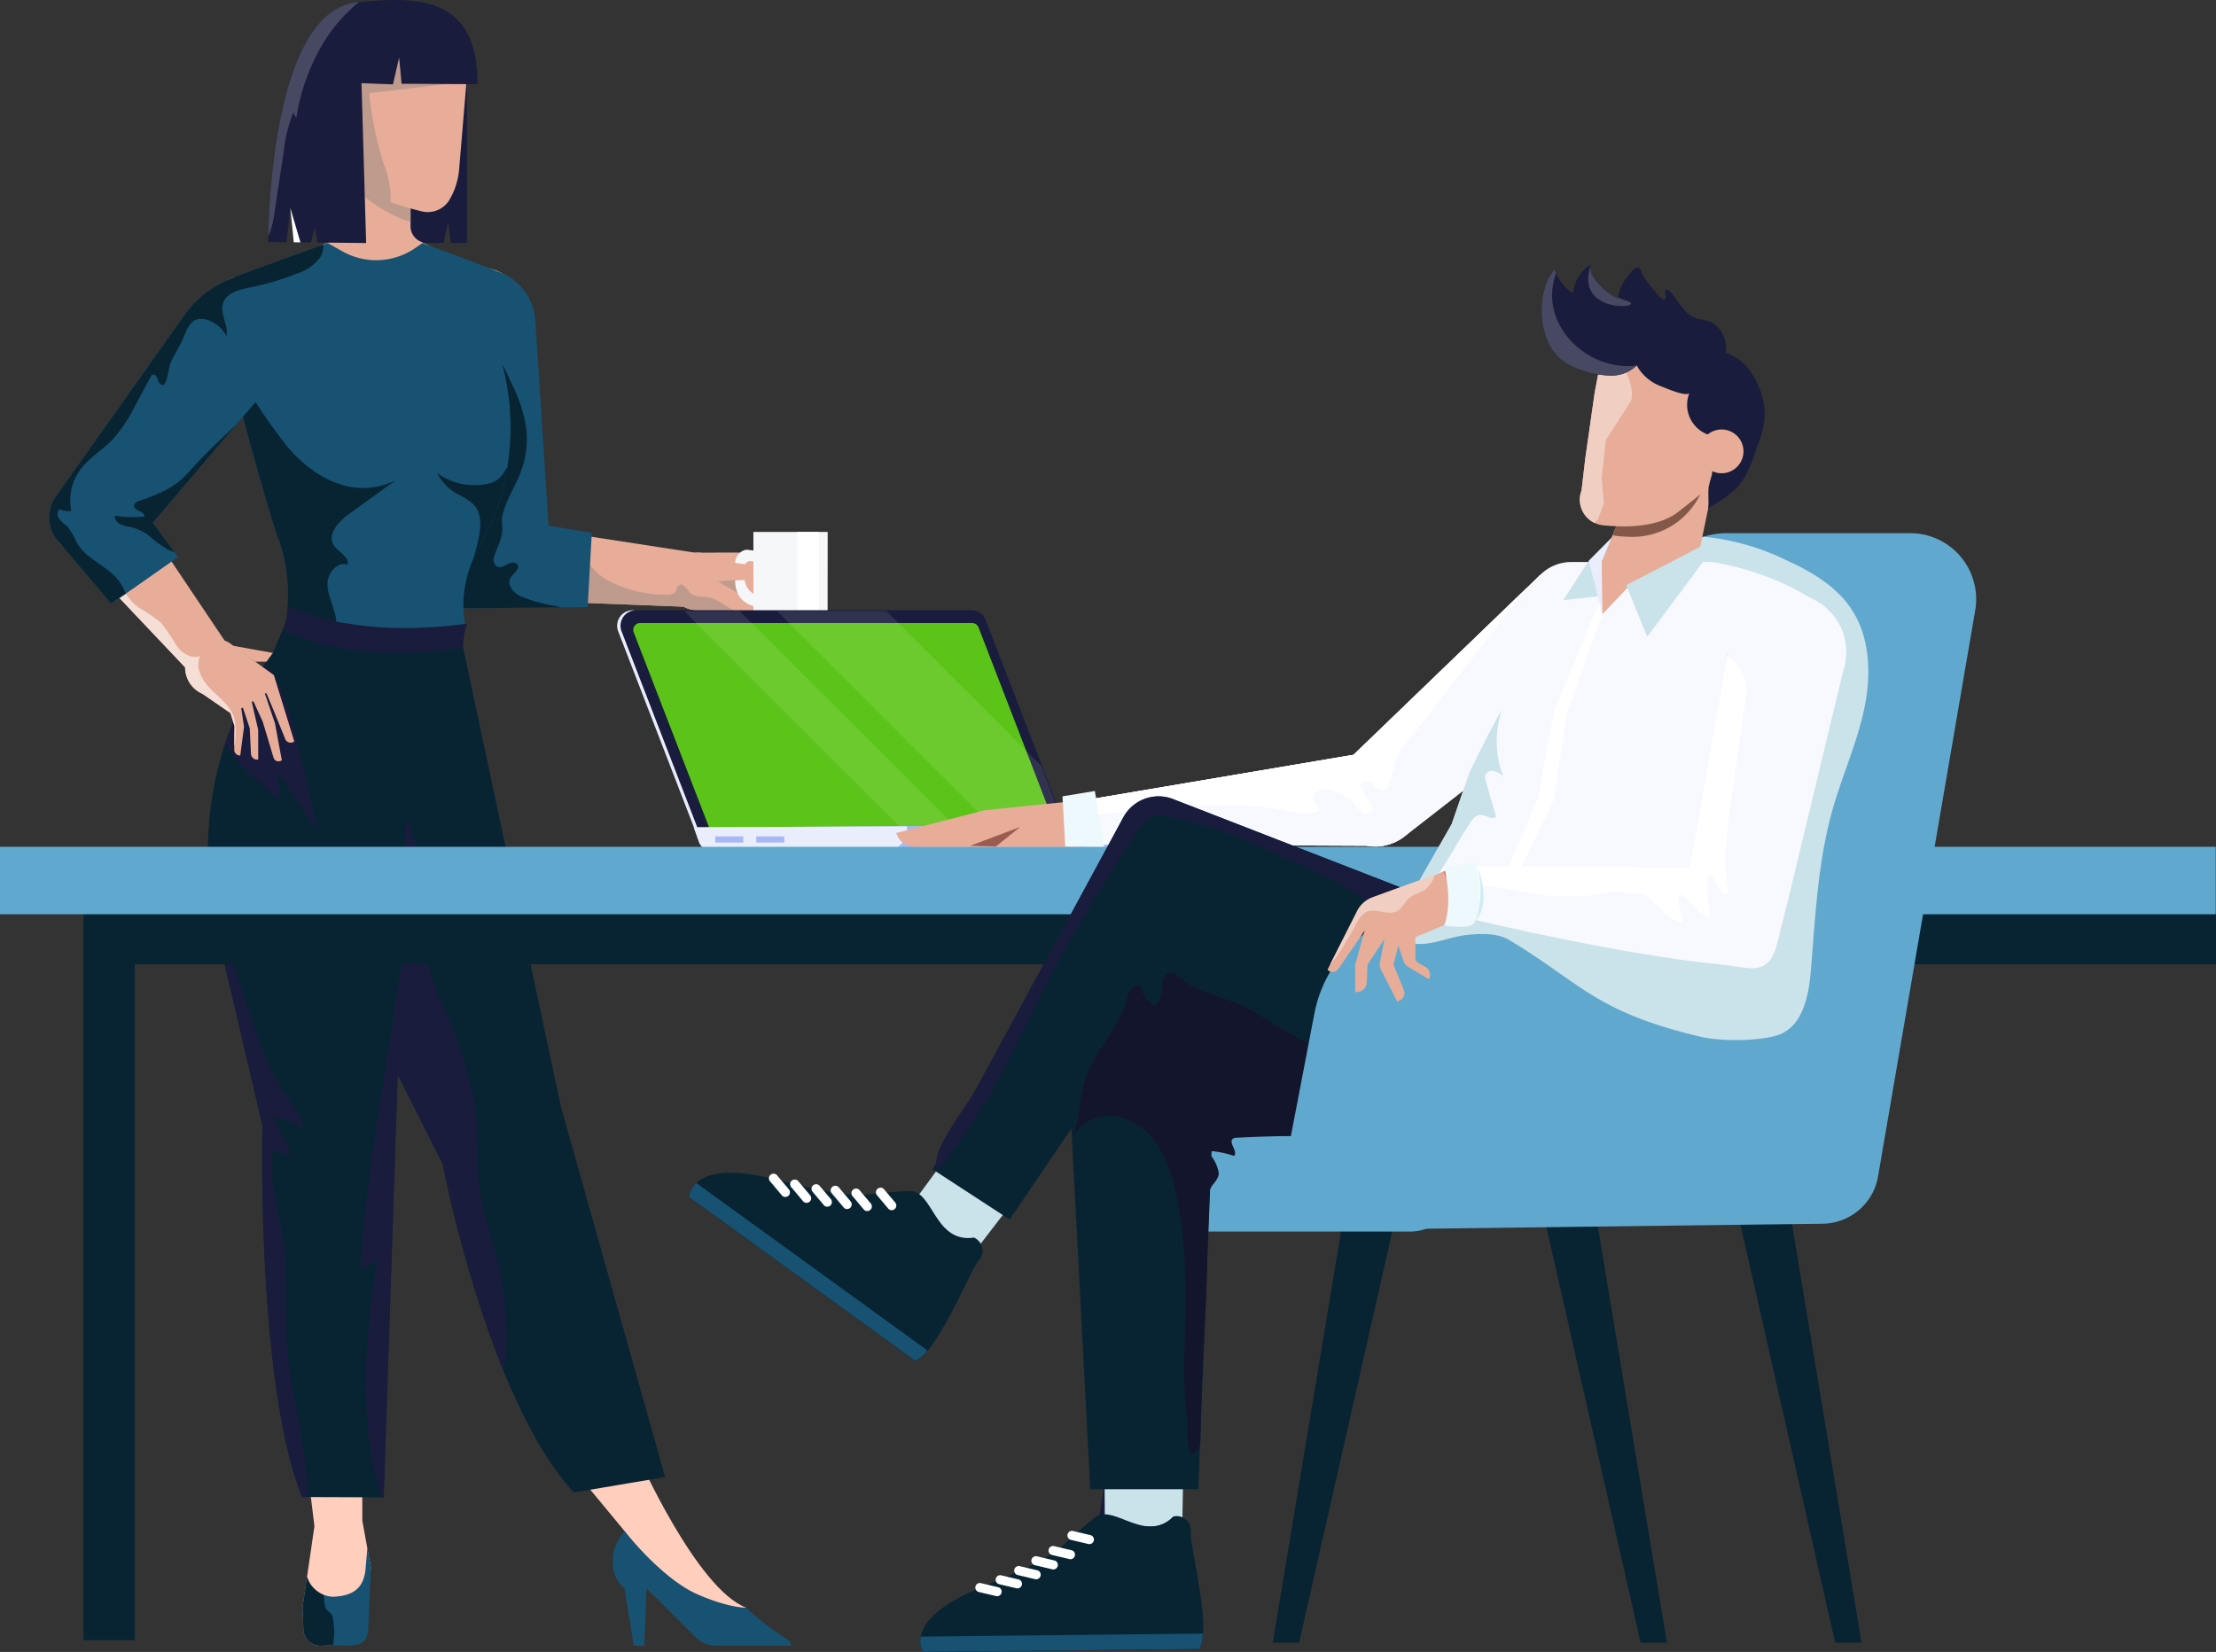 <svg xmlns="http://www.w3.org/2000/svg" xmlns:xlink="http://www.w3.org/1999/xlink" width="287.03" height="214" viewBox="0 0 287.03 214">
  <rect x="0" y="0" width="287.03" height="214" fill="#333333" stroke="none"/>
  <defs>
    <clipPath id="clipPath">
      <rect id="Rectangle_2902" data-name="Rectangle 2902" width="287.03" height="214" fill="none"/>
    </clipPath>
    <clipPath id="clipPath-3">
      <rect id="Rectangle_2894" data-name="Rectangle 2894" width="49.734" height="30.189" fill="none"/>
    </clipPath>
    <clipPath id="clipPath-4">
      <rect id="Rectangle_2900" data-name="Rectangle 2900" width="171.436" height="8.736" fill="none"/>
    </clipPath>
  </defs>
  <g id="Group_7355" data-name="Group 7355" clipPath="url(#clipPath)">
    <g id="Group_7354" data-name="Group 7354">
      <g id="Group_7353" data-name="Group 7353" clipPath="url(#clipPath)">
        <path id="Path_4908" data-name="Path 4908" d="M153.353,384.355l-7.451-9,9.136-.81s7.644,17.3,14.063,19.736l.3,2.809-7.736-1.989Z" transform="translate(-72.463 -186.021)" fill="#ffcebd"/>
        <path id="Path_4909" data-name="Path 4909" d="M96.647,165.049l12.669,59.5,13.5,47.991-11.837,2C99.7,262.2,94,231.947,94,231.947L77.284,198.832c-5.783-11.584-3.864-22.349,2.369-33.7l.909-1.654Z" transform="translate(-36.664 -81.193)" fill="#082433"/>
        <path id="Path_4910" data-name="Path 4910" d="M160.421,408.885l-1.2-7.426a4.037,4.037,0,0,1-1.486-3.03l-.012-.472a5.194,5.194,0,0,1,.906-3.06l.592-.864s4.818,6.205,9.538,8.242c4.109,1.772,6.21,1.686,6.21,1.686a35.376,35.376,0,0,0,5.3,4.1.915.915,0,0,1,.528.822v.006h-9.685a3.837,3.837,0,0,1-2.71-1.12l-6.318-6.306-.295,7.426Z" transform="translate(-78.335 -195.699)" fill="#175272"/>
        <path id="Path_4911" data-name="Path 4911" d="M103.881,255.313c-.59-4.01-.032-8.139-.784-12.122a59.832,59.832,0,0,0-4.333-12.73,32.192,32.192,0,0,1-2.705-12.357c-.124-3,.026-6.072-.851-8.946s-3.086-5.6-6.064-6a4.252,4.252,0,0,0-2.223.244c-1.753.739-2.563,2.805-2.682,4.7-.282,4.511-.093,9.148-.254,13.685l15.062,29.839a160.246,160.246,0,0,0,7.8,26.642c.009-.017.018-.033.026-.05a5.8,5.8,0,0,0,.415-2.283,43.782,43.782,0,0,0-1.315-12.34,83.377,83.377,0,0,1-2.09-8.286" transform="translate(-41.712 -100.876)" fill="#191c3c"/>
        <path id="Path_4912" data-name="Path 4912" d="M79.4,382.634l-1.53,10.517L77.98,396a2.2,2.2,0,0,0,2.288,2.117l.911-.036a5.287,5.287,0,0,0,5.075-5.01l.45-5.1-1.1-6.049v-9.573H78.145Z" transform="translate(-38.674 -184.925)" fill="#ffcebd"/>
        <path id="Path_4913" data-name="Path 4913" d="M86.05,400.761c-.141,2.731-1.509,3.829-4.242,3.936l-.14-.01a3.62,3.62,0,0,1-3.224-2.567l-.575,3.952.111,2.846a2.2,2.2,0,0,0,2.289,2.117l.911-.036c2.733-.106,5.047.625,5.188-2.106l.337-8.009-.441-2.527Z" transform="translate(-38.674 -197.846)" fill="#175272"/>
        <path id="Path_4914" data-name="Path 4914" d="M63.221,161.87,61.9,164.978c-7.283,9.563-9.72,21.84-7.791,33.7l6.448,27.529s-.79,33.311,5.133,48.122l10.568.039,3.658-110.828Z" transform="translate(-26.56 -80.394)" fill="#082433"/>
        <path id="Path_4915" data-name="Path 4915" d="M63.231,269.689c-.58-3.777-1.9-7.571-1.2-11.328a2.455,2.455,0,0,0,2.27.525l-2.264-4.545a6.77,6.77,0,0,1,3.865,1.412c-.169-1.71-1.406-3.086-2.39-4.495a35.137,35.137,0,0,1-4-8.854c-2.437-7.083-4.891-14.437-5.9-21.819a43.825,43.825,0,0,0,.564,7.259l6.448,27.529s-.79,33.31,5.133,48.122l.722,0c0-6.077-2.014-12.239-2.57-18.39-.463-5.127.1-10.329-.683-15.417" transform="translate(-26.629 -109.555)" fill="#191c3c"/>
        <path id="Path_4916" data-name="Path 4916" d="M97.994,248.556c-1.863,12.8-4.449,26.39-5.332,39.292l2.211-1.045c-1.625,10.153-2.462,20.976.588,30.62h.26Z" transform="translate(-46.021 -123.447)" fill="#191c3c"/>
        <path id="Path_4917" data-name="Path 4917" d="M81.828,411.418a1.611,1.611,0,0,0-.266-.792c-.136-.172-.335-.283-.486-.442-.486-.515-.341-1.324-.49-2.024a3.622,3.622,0,0,1-2.144-2.325l-.574,3.952.111,2.845a2.2,2.2,0,0,0,2.288,2.117l.911-.035c.208-.008.413-.011.616-.012.015-.061.031-.121.043-.182a9.233,9.233,0,0,0-.01-3.1" transform="translate(-38.674 -201.56)" fill="#082433"/>
        <path id="Path_4918" data-name="Path 4918" d="M65.663,175.487l-.163-.174a9.667,9.667,0,0,0-1.733-3.546,4,4,0,0,0-.77-.661,40.584,40.584,0,0,0-5.077,10.241,13.038,13.038,0,0,0,1.268,1.832c1.73,2.09,3.942,3.724,5.837,5.666l-.231-3.935,4.992,7.633a153.509,153.509,0,0,0-4.123-17.056" transform="translate(-28.767 -84.981)" fill="#191c3c"/>
        <path id="Path_4919" data-name="Path 4919" d="M121.013,70.567a6.544,6.544,0,1,1-9.253.132,6.544,6.544,0,0,1,9.253-.132" transform="translate(-54.587 -34.128)" fill="#ffcebd"/>
        <path id="Path_4920" data-name="Path 4920" d="M129.3,132.922a5.824,5.824,0,1,1-8.235.118,5.824,5.824,0,0,1,8.235-.118" transform="translate(-59.308 -65.198)" fill="#ffcebd"/>
        <path id="Path_4921" data-name="Path 4921" d="M178.446,143.275a3.741,3.741,0,1,1-5.291.076,3.741,3.741,0,0,1,5.291-.076" transform="translate(-85.473 -70.633)" fill="#e7ad99"/>
        <path id="Path_4922" data-name="Path 4922" d="M109.91,81.214l4.939,32.048,10.491-4.6-2.37-28.069Z" transform="translate(-54.588 -40.026)" fill="#ffcebd"/>
        <path id="Path_4923" data-name="Path 4923" d="M130.076,145.428l23.067.885,1.495-6.992-19.282-2.966Z" transform="translate(-64.603 -67.721)" fill="#e7ad99"/>
        <path id="Path_4924" data-name="Path 4924" d="M178.872,142.232l2.927-.015h3a2.455,2.455,0,0,1,2.048,1.1l.815,1.231-.07,6.4-3.534.272a4.54,4.54,0,0,1-2.14-.355L179.2,149.7Z" transform="translate(-88.838 -70.633)" fill="#e7ad99"/>
        <path id="Path_4925" data-name="Path 4925" d="M167.124,147.749a21.421,21.421,0,0,1-3.152-.11c-1.332-.344-2.332-1.536-3.676-1.827-.9-.195-1.983-.013-2.613-.684-.407-.434-.782-1.236-1.315-.97-.337.168-.34.653-.574.949a1.4,1.4,0,0,1-1.213.333,16.483,16.483,0,0,1-7.273-1.742,7.475,7.475,0,0,1-4.022-5.991l-1.595,1.871c-2.519,1.139-3.882,3.86-4.054,6.668l19.26.739v0a3.733,3.733,0,0,0,1.825.477v0l2.715,1.166a4.534,4.534,0,0,0,2.14.355l3.534-.272Z" transform="translate(-68.359 -68.392)" fill="#bf9b8e"/>
        <path id="Path_4926" data-name="Path 4926" d="M191.595,148.787a3.151,3.151,0,0,1-2.416-3.394v-2.248a1.771,1.771,0,0,1,.547-1.185,1.364,1.364,0,0,1,1.093-.476l1.41.2-.614,1.332-.4-.056a.711.711,0,0,0-.811.7v1.2a2.42,2.42,0,0,0,1.855,2.605Z" transform="translate(-93.957 -70.265)" fill="#f5f7f9"/>
        <path id="Path_4927" data-name="Path 4927" d="M193.872,136.91l.01,12.374c.155.772,2.243,1.383,4.8,1.383s4.644-.612,4.8-1.383l.011-12.374Z" transform="translate(-96.288 -67.997)" fill="#f5f7f9"/>
        <path id="Path_4928" data-name="Path 4928" d="M205.172,150.642a10.2,10.2,0,0,0,2.8-.5V136.91h-2.8Z" transform="translate(-101.9 -67.997)" fill="#fff"/>
        <path id="Path_4929" data-name="Path 4929" d="M184.866,144.216l3.716.574a.631.631,0,0,1,.53.54l.092.686a.631.631,0,0,1-.591.714l-3.89.212Z" transform="translate(-91.743 -71.626)" fill="#e7ad99"/>
        <path id="Path_4930" data-name="Path 4930" d="M120.025,67.014l1.25.47a7.176,7.176,0,0,1,4.638,6.256l1.715,26.589,5.6.93-.537,9.616-15.447.164a3.568,3.568,0,0,1-3.338-3.6l.518-42.542Z" transform="translate(-56.573 -32.23)" fill="#175272"/>
        <path id="Path_4931" data-name="Path 4931" d="M117.246,120.791l11.978-.127c-.229-.064-.459-.124-.688-.177a20.425,20.425,0,0,1-4.548-1.262c-.895-.445-1.787-1.455-1.312-2.335.336-.623,1.292-1.148.921-1.75-.244-.4-.848-.3-1.26-.084s-.868.508-1.3.347a.982.982,0,0,1-.492-1.154c.253-1.084.877-2.043,1.058-3.15.135-.827-.132-1.559.067-2.395.487-2.041,1.722-3.806,2.43-5.766a12.034,12.034,0,0,0,.608-5.658,18.322,18.322,0,0,0-1.753-5.366c-.369-.78-.72-1.616-1.127-2.369-.339-.628-.86-1.137-1.169-1.795-.493-1.051-.646-2.4-1.647-2.987a2.261,2.261,0,0,0-2.671.552,5.986,5.986,0,0,0-1.092,2.6c-.326,1.006-.714,2.008-1.019,3.033l-.319,26.242a3.567,3.567,0,0,0,3.338,3.6" transform="translate(-56.573 -41.982)" fill="#082433"/>
        <path id="Path_4932" data-name="Path 4932" d="M108.486,18.409V39.992h-2.077l-.369-2.735-.571,2.735H96.66l1.122-22.861Z" transform="translate(-48.007 -8.508)" fill="#191c3c"/>
        <path id="Path_4933" data-name="Path 4933" d="M94.137,60.419H85.1l-2.618-8.743,1.384-.6A2.051,2.051,0,0,0,85.1,49.194V39.975h9.04V49.16a2.16,2.16,0,0,0,1.252,1.96l1.2.554Z" transform="translate(-40.964 -19.854)" fill="#e7ad99"/>
        <path id="Path_4934" data-name="Path 4934" d="M89.243,112.007a14.886,14.886,0,0,1,1.94-10.232,31.683,31.683,0,0,0,2.6-24.473c-.065-.206-.822-11.259-.822-11.259L83.739,62.55l-.954.655a8.919,8.919,0,0,1-9.441.416l-1.9-1.071L60.369,66.575s-2.61,5.087-1.827,10.1,5.683,22.219,6.579,24.368a20.866,20.866,0,0,1,1.1,8.615s7.518,4.856,23.026,2.35" transform="translate(-29.003 -31.066)" fill="#175272"/>
        <path id="Path_4935" data-name="Path 4935" d="M51.878,77.389a7.583,7.583,0,1,0,7.583-7.583,7.583,7.583,0,0,0-7.583,7.583" transform="translate(-25.765 -34.67)" fill="#175272"/>
        <path id="Path_4936" data-name="Path 4936" d="M64.4,77.349a6.543,6.543,0,1,1-6.543-6.543A6.543,6.543,0,0,1,64.4,77.349" transform="translate(-25.487 -35.166)" fill="#ffcebd"/>
        <path id="Path_4937" data-name="Path 4937" d="M26.186,126.455a5.824,5.824,0,1,1-5.824-5.824,5.824,5.824,0,0,1,5.824,5.824" transform="translate(-7.22 -59.912)" fill="#ffcebd"/>
        <path id="Path_4938" data-name="Path 4938" d="M55.113,168.064a3.741,3.741,0,1,1-3.741-3.741,3.741,3.741,0,0,1,3.741,3.741" transform="translate(-23.656 -81.612)" fill="#e7ad99"/>
        <path id="Path_4939" data-name="Path 4939" d="M35.9,74.563,16.356,100.441l10.613,4.315L45.445,83.494Z" transform="translate(-8.123 -37.032)" fill="#ffcebd"/>
        <path id="Path_4940" data-name="Path 4940" d="M17.2,137.084l15.315,16.192,5.1-3.5L27.389,134.547Z" transform="translate(-8.544 -66.823)" fill="#e7ad99"/>
        <path id="Path_4941" data-name="Path 4941" d="M59.546,166.126l5.371.965-.831,1.132h-1.45Z" transform="translate(-29.574 -82.507)" fill="#e7ad99"/>
        <path id="Path_4942" data-name="Path 4942" d="M56.032,166.126l5.315,3.835,2.645,8.593a.759.759,0,0,1-1.174-.311l-1.471-3.628-.958-2.286-.212,0,1.32,3.894.885,4.794-.214.077a.664.664,0,0,1-.861-.434L59.9,175.98l-1.214-2.641-.2.1.834,3.636V180.9a.8.8,0,0,1-.939-.751l-.158-3.3-.888-2.663-.214.06.364,2.4-.49,3.729a.752.752,0,0,1-.782-.762l.041-3.034-.524-1.695-3.627-2.5Z" transform="translate(-25.875 -82.507)" fill="#e7ad99"/>
        <path id="Path_4943" data-name="Path 4943" d="M96.72,41.368H87.68v1.405c1.526,2.559,5.909,5.652,9.04,6.522Z" transform="translate(-43.547 -20.546)" fill="#bf9b8e"/>
        <path id="Path_4944" data-name="Path 4944" d="M102,12.756l-1.01,12.017a9.442,9.442,0,0,1-1.211,3.9,3.289,3.289,0,0,1-3.647,1.561c-3.812-.944-10.792-3.118-11.288-6.48-.686-4.641-2.606-12.178.371-15.618s9.838-2.619,13.049-.895A8,8,0,0,1,102,12.756" transform="translate(-41.52 -2.855)" fill="#e7ad99"/>
        <path id="Path_4945" data-name="Path 4945" d="M83.621,13.151c-.012.261-.02.524-.02.791s.006.534.016.8.022.533.04.8c.021.317.049.636.08.956,0,.045.008.09.013.135.027.264.057.528.09.792.018.146.036.292.055.438.221,1.683.526,3.337.769,4.8.031.184.06.365.089.542.033.2.064.406.093.6v0a2.574,2.574,0,0,0,.059.282c.013.051.03.1.046.151s.024.073.037.11c.028.074.058.148.092.22l0,.005a4.869,4.869,0,0,0,.95,1.294,17.257,17.257,0,0,0,6.093,3.241,12.319,12.319,0,0,0-.915-5.011,43.774,43.774,0,0,1-1.859-9.117l11.039-1.293a2.206,2.206,0,0,0,1.145-.356c.968-.77-.424-1.634-1.059-1.933a25.233,25.233,0,0,0-3.936-1.188,6.747,6.747,0,0,1-3.518-2.008c-.575-.713-.943-1.646-1.746-2.087a2.315,2.315,0,0,0-.805-.255,9.079,9.079,0,0,0-3.826,1.145,7.293,7.293,0,0,0-1.224.963c-.069.071-.139.143-.2.219a6.477,6.477,0,0,0-1.356,2.974,12.644,12.644,0,0,0-.238,1.987" transform="translate(-41.521 -2.912)" fill="#bf9b8e"/>
        <path id="Path_4946" data-name="Path 4946" d="M69.013,31.36S68.951,1.486,80.488.306c7.949-.812,15.653-.812,15.653,10.6l-9.849-.053-.316-3.393-.8,3.473L81.1,10.771l.6,20.713-6.332-.067-.314-1.984-.492,1.977-2.238-.02-.446-4.445-.493,4.436Z" transform="translate(-34.276 0)" fill="#191c3c"/>
        <path id="Path_4947" data-name="Path 4947" d="M69.03,30.858c.035-.07.072-.139.1-.211a11.076,11.076,0,0,0,.716-2.91q.6-3.931,1.194-7.864a19.294,19.294,0,0,1,1.246-5.063,1.481,1.481,0,0,0,.386.713A27.053,27.053,0,0,1,76.1,5.939,20.491,20.491,0,0,1,80.777.552L80.5.58C70.067,1.647,69.117,26.158,69.03,30.858" transform="translate(-34.284 -0.274)" fill="#474963"/>
        <path id="Path_4948" data-name="Path 4948" d="M74.71,53.53l1.312,4.453-.866-.008Z" transform="translate(-37.105 -26.586)" fill="#fff"/>
        <path id="Path_4949" data-name="Path 4949" d="M121.3,120.549a3.922,3.922,0,0,1-1.037,1.234,3.572,3.572,0,0,1-1.317.53,8.336,8.336,0,0,1-6.49-1.4,6.9,6.9,0,0,0,2.551,2.67,9.343,9.343,0,0,1,2.193,1.391c1.272,1.353.893,3.508.431,5.307l-.453,1.764a17.083,17.083,0,0,1,.855-1.714,31.272,31.272,0,0,0,3.545-10.28c-.089.167-.181.332-.278.495" transform="translate(-55.851 -59.625)" fill="#082433"/>
        <path id="Path_4950" data-name="Path 4950" d="M67.684,107.221q-2.338-3.067-4.375-6.35a4.153,4.153,0,0,0-.777,2.608c-.009.187-.016.375-.022.563,1.743,6.688,4.066,14.619,4.654,16.033a20.867,20.867,0,0,1,1.1,8.615,20.58,20.58,0,0,0,6.348,2.261,5.831,5.831,0,0,0-.126-1.133c-.295-1.375-1.027-2.67-1.023-4.076s1.282-2.96,2.6-2.481c.289-1.057-1.23-1.623-1.8-2.557-.86-1.407.641-3.048,1.979-4.013l6.1-4.4c-5.68,2.813-11.247-.595-14.66-5.072" transform="translate(-31.046 -50.098)" fill="#082433"/>
        <path id="Path_4951" data-name="Path 4951" d="M39.5,162.468c-1.122-1.136-2.059-2.839-1.359-4.274-1.116.422-2.346-.362-3.058-1.32a25.807,25.807,0,0,0-1.987-2.967,22.3,22.3,0,0,0-2.886-1.974,6.778,6.778,0,0,1-2.4-3.313l-1.6-.692a3.49,3.49,0,0,0-1.62-.524L36.19,159.661a3.742,3.742,0,0,0,2.251,3.431h0l3.627,2.5.524,1.695-.036,2.7a9.112,9.112,0,0,0,.12-1,7.338,7.338,0,0,0-.154-2.861c-.5-1.518-1.894-2.52-3.017-3.656" transform="translate(-12.215 -73.208)" fill="#f5ded6"/>
        <path id="Path_4952" data-name="Path 4952" d="M30.219,75.186l-16.7,23.56a4.648,4.648,0,0,0,.047,5.441l7.142,8.453,8.633-6.053-3.263-4.449L47.807,76.6l-4.358-7.046-4.051-.26-3.176,1.225a13.157,13.157,0,0,0-6,4.67" transform="translate(-6.292 -34.414)" fill="#175272"/>
        <path id="Path_4953" data-name="Path 4953" d="M38.728,68.5a34.907,34.907,0,0,0,6.005-1.779,6.04,6.04,0,0,0,3.033-2.1,2.726,2.726,0,0,0,.392-1.657L37.791,66.735a7.539,7.539,0,0,0-1.354.558l-.215.083a13.157,13.157,0,0,0-6,4.67l-16.7,23.56a4.648,4.648,0,0,0,.047,5.441l7.12,8.426a18.872,18.872,0,0,1,1.887-1.281,6.374,6.374,0,0,0-1.011-1.821c-1.5-1.855-4.092-2.683-5.291-4.744a10.851,10.851,0,0,0-1.148-2.036c-.335-.364-.776-.624-1.081-1.014a1.065,1.065,0,0,1-.079-1.355,2.454,2.454,0,0,0,1.564.224,6.694,6.694,0,0,1,1.057-5.188c1.145-1.627,2.953-2.651,4.329-4.088a19.879,19.879,0,0,0,2.949-4.466l1.927-3.582a.636.636,0,0,1,.242-.29c.35-.178.633.326.734.7s.524.827.792.54c.424-.455.585-2.2.86-2.85.432-1.025,1.071-1.942,1.523-2.95.664-1.479,1.031-3.152,3.2-2.568A4.432,4.432,0,0,1,35.632,74.8c.262-1.416-.891-2.871-.448-4.241s2.134-1.778,3.544-2.061" transform="translate(-6.292 -31.273)" fill="#082433"/>
        <path id="Path_4954" data-name="Path 4954" d="M34.436,122.022l10.8-12.693c-2,1.853-3.989,3.724-5.814,5.749A17.612,17.612,0,0,1,38.2,116.36a11.157,11.157,0,0,1-2.819,1.773,21.676,21.676,0,0,1-2.574,1c-.362.116-.8.324-.788.7.03.683,1.462.71,1.313,1.378a14.772,14.772,0,0,1-3.843-.109,1.241,1.241,0,0,0,.743,1.1,5.854,5.854,0,0,0,1.348.383,6.459,6.459,0,0,1,2.193.98,18.178,18.178,0,0,0,2.671,1.96c.249.113.519.205.788.3Z" transform="translate(-14.644 -54.299)" fill="#082433"/>
        <path id="Path_4955" data-name="Path 4955" d="M96.652,158.347a10.854,10.854,0,0,0-.5,3.056c-15.706,2.538-23.322-2.38-23.322-2.38a6.752,6.752,0,0,0,.554-2.885c3.559,1.465,10.916,3.855,23.264,2.209" transform="translate(-36.173 -77.547)" fill="#191c3c"/>
        <path id="Path_4956" data-name="Path 4956" d="M184.721,149.447l2.573,1.512a3.336,3.336,0,0,1-.329-1.7Z" transform="translate(-91.743 -74.13)" fill="#bf9b8e"/>
        <path id="Path_4957" data-name="Path 4957" d="M171.067,187.621h43.863a2.007,2.007,0,0,0,1.872-2.73l-10.255-26.547a2.007,2.007,0,0,0-1.872-1.284H160.812a2.007,2.007,0,0,0-1.872,2.73l10.255,26.546a2.007,2.007,0,0,0,1.872,1.284" transform="translate(-78.871 -78.005)" fill="#191c3c"/>
        <path id="Path_4958" data-name="Path 4958" d="M169.636,186.336,159.381,159.79a2.007,2.007,0,0,1,1.872-2.731h-.441a2.007,2.007,0,0,0-1.872,2.731l10.255,26.546a2.008,2.008,0,0,0,1.872,1.284h.441a2.008,2.008,0,0,1-1.872-1.284" transform="translate(-78.871 -78.004)" fill="#e9edfc"/>
        <path id="Path_4959" data-name="Path 4959" d="M216.906,188.152a.886.886,0,0,0,.827-1.206l-10.054-26.028a.892.892,0,0,0-.827-.567H163.844a.887.887,0,0,0-.827,1.206l10.055,26.028a.892.892,0,0,0,.827.567Z" transform="translate(-80.933 -79.639)" fill="#5cc418"/>
        <g id="Group_7349" data-name="Group 7349" transform="translate(88.606 79.158)" opacity="0.1">
          <g id="Group_7348" data-name="Group 7348">
            <g id="Group_7347" data-name="Group 7347" clipPath="url(#clipPath-3)">
              <path id="Path_4960" data-name="Path 4960" d="M206.224,187.453l-30.19-30.19h7.184l30.19,30.19Z" transform="translate(-176.035 -157.264)" fill="#fff"/>
              <path id="Path_4961" data-name="Path 4961" d="M214.13,157.264l20.041,20.041,3.415,8.839a.963.963,0,0,1-.9,1.309H230.15l-30.19-30.19Z" transform="translate(-187.917 -157.264)" fill="#fff"/>
            </g>
          </g>
        </g>
        <path id="Path_4962" data-name="Path 4962" d="M180.91,215.671h53.345a3.394,3.394,0,0,0,3.394-3.394v0l-59.112.331.658,1.856a1.819,1.819,0,0,0,1.714,1.211" transform="translate(-88.671 -105.427)" fill="#a8b8f4"/>
        <path id="Path_4963" data-name="Path 4963" d="M206.146,212.667l-27.609.132.658,1.856a1.82,1.82,0,0,0,1.714,1.211h22.43a2.808,2.808,0,0,0,2.808-2.808Z" transform="translate(-88.671 -105.622)" fill="#e9edfc"/>
        <path id="Path_4964" data-name="Path 4964" d="M253.757,212.451a1.483,1.483,0,0,0,1.439,1.13h7.692a1.483,1.483,0,0,0,1.453-1.189Z" transform="translate(-126.03 -105.486)" fill="#e9edfc"/>
        <rect id="Rectangle_2895" data-name="Rectangle 2895" width="3.632" height="0.788" transform="translate(92.638 108.357)" fill="#a8b8f4"/>
        <rect id="Rectangle_2896" data-name="Rectangle 2896" width="3.632" height="0.788" transform="translate(97.951 108.357)" fill="#a8b8f4"/>
        <rect id="Rectangle_2897" data-name="Rectangle 2897" width="6.665" height="94.541" transform="translate(10.802 117.945)" fill="#082433"/>
        <rect id="Rectangle_2898" data-name="Rectangle 2898" width="272.895" height="6.665" transform="translate(14.134 118.257)" fill="#082433"/>
        <rect id="Rectangle_2899" data-name="Rectangle 2899" width="286.991" height="8.736" transform="translate(0 109.701)" fill="#61a8ce"/>
        <g id="Group_7352" data-name="Group 7352" transform="translate(115.554 109.701)" opacity="0.05">
          <g id="Group_7351" data-name="Group 7351">
            <g id="Group_7350" data-name="Group 7350" clipPath="url(#clipPath-4)">
              <path id="Path_4965" data-name="Path 4965" d="M401.009,226.68H237.494l-7.922-8.736H401.009Z" transform="translate(-229.573 -217.944)" fill="#61a8ce"/>
            </g>
          </g>
        </g>
        <path id="Path_4966" data-name="Path 4966" d="M399.341,288.624l11.21,67.522h-3.415L391.9,288.9Z" transform="translate(-194.637 -143.346)" fill="#082433"/>
        <path id="Path_4967" data-name="Path 4967" d="M288.653,288.624l-11.211,67.522h3.415L296.1,288.9Z" transform="translate(-137.793 -143.346)" fill="#191c3c"/>
        <path id="Path_4968" data-name="Path 4968" d="M338.726,288.624l-11.21,67.522h3.415L346.172,288.9Z" transform="translate(-162.662 -143.346)" fill="#082433"/>
        <path id="Path_4969" data-name="Path 4969" d="M449.413,288.624l11.211,67.522h-3.415L441.967,288.9Z" transform="translate(-219.505 -143.346)" fill="#082433"/>
        <path id="Path_4970" data-name="Path 4970" d="M353.905,198.6a6.134,6.134,0,1,1-7.07-5.026,6.134,6.134,0,0,1,7.07,5.026" transform="translate(-169.718 -96.096)" fill="#ce796b"/>
        <path id="Path_4971" data-name="Path 4971" d="M370.935,151.139l-24.3,22.516,7.212,9.924,28.537-22.208Z" transform="translate(-172.16 -75.064)" fill="#ce796b"/>
        <path id="Path_4972" data-name="Path 4972" d="M316.149,193.658l-36.213,6.119.98,5.805,37.276.173Z" transform="translate(-139.032 -96.181)" fill="#ce796b"/>
        <path id="Path_4973" data-name="Path 4973" d="M353.905,198.6a6.134,6.134,0,1,1-7.07-5.026,6.134,6.134,0,0,1,7.07,5.026" transform="translate(-169.718 -96.096)" fill="#edf9fc"/>
        <path id="Path_4974" data-name="Path 4974" d="M371.674,147.938l-25.035,24.127,7.212,9.924,28.537-22.208Z" transform="translate(-172.16 -73.474)" fill="#edf9fc"/>
        <path id="Path_4975" data-name="Path 4975" d="M316.149,193.658l-36.213,6.119.98,5.805,37.276.173Z" transform="translate(-139.032 -96.181)" fill="#edf9fc"/>
        <path id="Path_4976" data-name="Path 4976" d="M349.26,159.782l-10.714-11.844-24.195,23.317-34.415,5.816.981,5.805,35.171.163a6.136,6.136,0,0,0,5.167-1.463Z" transform="translate(-139.032 -73.474)" fill="#f7f9fe"/>
        <path id="Path_4977" data-name="Path 4977" d="M255.45,205.816l-13.361,1.365-11.455,2.95a2.542,2.542,0,0,0,2.429,1.791h20.816l2.552-.3Z" transform="translate(-114.546 -102.22)" fill="#e7ad99"/>
        <path id="Path_4978" data-name="Path 4978" d="M280.414,180.818c0-.014,9.062-1,9.6-1.055,2.386-.262,4.93-.254,7.35-.285a43.3,43.3,0,0,1,8.437.717,9.54,9.54,0,0,0,3.735.244.627.627,0,0,0,.379-.188c.279-.358-.288-.749-.529-1.135a1.112,1.112,0,0,1,.495-1.462,2.359,2.359,0,0,1,1.682-.115,5.765,5.765,0,0,1,3.123,1.939,3.721,3.721,0,0,0,.959.985.9.9,0,0,0,1.217-.23c.23-.448-.129-.956-.433-1.358a8.489,8.489,0,0,1-.905-1.489.943.943,0,0,1-.125-.479c.04-.438.636-.612,1.042-.444a4.6,4.6,0,0,1,1.03.814,1.052,1.052,0,0,0,1.209.207,1.281,1.281,0,0,0,.4-.7c.475-1.515.782-3.348,1.687-4.628.664-.939,1.445-1.826,2.151-2.738l4.75-6.134L335.7,152.91l1.173-1.515-22.39,21.577-34.278,5.792s.206,2.051.206,2.054" transform="translate(-139.167 -75.191)" fill="#fff"/>
        <path id="Path_4979" data-name="Path 4979" d="M322.116,304.609h-35a6.26,6.26,0,1,1,0-12.521h35a6.26,6.26,0,1,1,0,12.521" transform="translate(-139.488 -145.067)" fill="#61a8ce"/>
        <path id="Path_4980" data-name="Path 4980" d="M294.463,374.095l-.192,10.682-10,.189-.056-10.049Z" transform="translate(-141.158 -185.796)" fill="#cae2ea"/>
        <path id="Path_4981" data-name="Path 4981" d="M237.2,407.566l35.784-.383a4.988,4.988,0,0,0,.449-1.992c.191-3.03-.825-7.85-1.33-10.891-.062-.355-.114-.687-.156-.987a10.525,10.525,0,0,1-.12-1.243,1.825,1.825,0,0,0-2.222-2.036c-3.583,3.589-7.741-1.692-10.116.081,0,0-1.023.75-3.837,3.337s-7.627,4.325-11.721,6.09c-5.286,2.276-6.769,4.51-7.046,6.04a2.793,2.793,0,0,0,.316,1.984" transform="translate(-117.625 -193.566)" fill="#082433"/>
        <path id="Path_4982" data-name="Path 4982" d="M272.675,399.608a.59.59,0,0,0,.129-1.164l-2.241-.531a.59.59,0,1,0-.272,1.148l2.241.531a.6.6,0,0,0,.142.016" transform="translate(-134.016 -197.618)" fill="#fff"/>
        <path id="Path_4983" data-name="Path 4983" d="M277.544,395.722a.59.59,0,0,0,.129-1.164l-2.241-.531a.59.59,0,1,0-.272,1.148l2.241.531a.575.575,0,0,0,.142.016" transform="translate(-136.434 -195.688)" fill="#fff"/>
        <path id="Path_4984" data-name="Path 4984" d="M268.263,402.236a.59.59,0,0,0,.129-1.164l-2.241-.531a.59.59,0,1,0-.272,1.148l2.241.531a.577.577,0,0,0,.142.016" transform="translate(-131.825 -198.923)" fill="#fff"/>
        <path id="Path_4985" data-name="Path 4985" d="M263.847,404.766a.59.59,0,0,0,.129-1.164l-2.241-.531a.59.59,0,1,0-.272,1.148l2.241.531a.61.61,0,0,0,.143.016" transform="translate(-129.632 -200.179)" fill="#fff"/>
        <path id="Path_4986" data-name="Path 4986" d="M259.031,407.113a.59.59,0,0,0,.129-1.164l-2.241-.531a.59.59,0,0,0-.272,1.148l2.241.531a.582.582,0,0,0,.143.016" transform="translate(-127.24 -201.345)" fill="#fff"/>
        <path id="Path_4987" data-name="Path 4987" d="M253.8,409.126a.59.59,0,0,0,.129-1.164l-2.241-.531a.59.59,0,0,0-.272,1.148l2.241.531a.579.579,0,0,0,.143.016" transform="translate(-124.642 -202.345)" fill="#fff"/>
        <path id="Path_4988" data-name="Path 4988" d="M275.193,407.443a5,5,0,0,0,.449-1.992c.191-3.03-.826-7.85-1.331-10.891-.061-.355-.114-.687-.156-.987a10.524,10.524,0,0,1-.12-1.243,1.825,1.825,0,0,0-2.222-2.036,4.014,4.014,0,0,1-3.592,1.235,14.4,14.4,0,0,1-3.31,5.1,19.4,19.4,0,0,1-4.35,3.01,46.768,46.768,0,0,1-14.169,4.911c-1.631.284-3.442.571-4.479,1.862a3.168,3.168,0,0,0-.638,1.4Z" transform="translate(-119.831 -193.826)" fill="#082433"/>
        <path id="Path_4989" data-name="Path 4989" d="M237.2,422.812l35.784-.383a4.988,4.988,0,0,0,.449-1.992l-36.549.391a2.793,2.793,0,0,0,.316,1.984" transform="translate(-117.625 -208.812)" fill="#175272"/>
        <path id="Path_4990" data-name="Path 4990" d="M247.868,301.416l-6.609,8.592-8.265-5.885,6.024-8.225Z" transform="translate(-115.718 -146.959)" fill="#cae2ea"/>
        <path id="Path_4991" data-name="Path 4991" d="M177.316,304.966l29.315,21.24a5.065,5.065,0,0,0,1.565-1.349c1.98-2.347,4.056-6.877,5.477-9.653.164-.326.321-.627.468-.9a10.662,10.662,0,0,1,.651-1.082,1.846,1.846,0,0,0-.58-2.993c-5.074.76-5.272-6.037-8.27-6.027,0,0-1.283-.007-5.128.4s-8.8-1.078-13.194-2.11c-5.668-1.333-8.218-.411-9.365.666a2.826,2.826,0,0,0-.939,1.8" transform="translate(-88.065 -149.909)" fill="#082433"/>
        <path id="Path_4992" data-name="Path 4992" d="M220.773,308.669a.6.6,0,0,0,.806-.868l-1.5-1.782a.6.6,0,0,0-.912.769l1.5,1.781a.58.58,0,0,0,.106.1" transform="translate(-108.779 -151.881)" fill="#fff"/>
        <path id="Path_4993" data-name="Path 4993" d="M227.07,308.443a.6.6,0,0,0,.806-.868l-1.5-1.782a.6.6,0,0,0-.912.769l1.5,1.781a.579.579,0,0,0,.106.1" transform="translate(-111.907 -151.769)" fill="#fff"/>
        <path id="Path_4994" data-name="Path 4994" d="M215.6,308.147a.6.6,0,0,0,.806-.868l-1.5-1.782a.6.6,0,1,0-.912.769l1.5,1.781a.564.564,0,0,0,.106.1" transform="translate(-106.212 -151.622)" fill="#fff"/>
        <path id="Path_4995" data-name="Path 4995" d="M210.492,307.544a.6.6,0,0,0,.806-.868l-1.5-1.781a.6.6,0,0,0-.912.769l1.5,1.781a.6.6,0,0,0,.106.1" transform="translate(-103.673 -151.322)" fill="#fff"/>
        <path id="Path_4996" data-name="Path 4996" d="M205.163,306.551a.6.6,0,0,0,.806-.868l-1.5-1.781a.6.6,0,1,0-.912.769l1.5,1.781a.6.6,0,0,0,.106.1" transform="translate(-101.027 -150.829)" fill="#fff"/>
        <path id="Path_4997" data-name="Path 4997" d="M199.7,305.037a.6.6,0,0,0,.806-.868l-1.5-1.781a.6.6,0,1,0-.912.769l1.5,1.781a.582.582,0,0,0,.106.1" transform="translate(-98.313 -150.077)" fill="#fff"/>
        <path id="Path_4998" data-name="Path 4998" d="M215.506,315.3A28.229,28.229,0,0,1,198.7,317.24c-7.459-1.3-14.307-4.9-20.8-8.79l-.179-.107,29.115,21.095a5.062,5.062,0,0,0,1.565-1.348c1.98-2.347,4.056-6.877,5.477-9.653.164-.326.321-.627.468-.9a10.62,10.62,0,0,1,.651-1.083,2.614,2.614,0,0,0,.516-1.16" transform="translate(-88.263 -153.14)" fill="#082433"/>
        <path id="Path_4999" data-name="Path 4999" d="M177.316,306.275l29.315,21.24a5.065,5.065,0,0,0,1.565-1.349l-29.941-21.693a2.826,2.826,0,0,0-.939,1.8" transform="translate(-88.065 -151.218)" fill="#175272"/>
        <path id="Path_5000" data-name="Path 5000" d="M239.991,253.272l24.712-45.6a5.176,5.176,0,0,1,6.425-2.359L317,223.129l-15.759,16.737-29.036-12.9-22.231,32.814Z" transform="translate(-119.193 -101.793)" fill="#082433"/>
        <path id="Path_5001" data-name="Path 5001" d="M271.332,205.311a5.176,5.176,0,0,0-6.425,2.359L254.052,227.7l-8.176,15.089c-1.221,2.252-5.153,7.03-5.218,9.63-.007.269-.219.546-.256.8,1.282-.164,1.953-1.728,2.7-2.717,4.646-6.189,7.855-13.258,11.268-20.16a218.662,218.662,0,0,1,12.388-20.9,4.152,4.152,0,0,1,1.995-1.937,3.92,3.92,0,0,1,1.918.032c5.5,1.059,10.925,3.407,15.989,5.731,5.5,2.525,11.2,5.2,15.051,9.874,1.343,1.632,2.445,3.494,4.075,4.839,2.764,2.281,5,1.706,7.266-.435.444-.42,3.771-4.567,4.158-4.417l-45.874-17.819" transform="translate(-119.397 -101.794)" fill="#191c3c"/>
        <path id="Path_5002" data-name="Path 5002" d="M277.342,308.405l-3.24-62.111a10.642,10.642,0,0,1,14.251-10.561l32.862,11.9.344-15.115h39.325l-2.9,15.947a16.862,16.862,0,0,1-16.335,13.84l-21.46.325H293.14l-1.8,45.776Z" transform="translate(-136.127 -115.481)" fill="#082433"/>
        <path id="Path_5003" data-name="Path 5003" d="M322.4,234.187l-.028,1.232-.3,13.043-2.866-1.038c-1.707,6.022-5.792,6.825-11.35,4.628-3.326-1.315-6.249-3.493-9.38-5.186-2.7-1.46-6.015-1.755-8.382-3.739-.539-.452-1.227-1-1.86-.695-.656.318-.62,1.235-.686,1.962a3.964,3.964,0,0,1-.649,1.835.419.419,0,0,1-.729.109,4.241,4.241,0,0,1-1.454-2.3c-.8-.288-1.557.6-1.731,1.435-.8,3.844-3.839,6.442-5.27,10.2-.946,2.483-.86,5.949-1.9,8.22a5.365,5.365,0,0,1,5.435-3,7.972,7.972,0,0,1,5.447,3.461,17.113,17.113,0,0,1,2.494,6.119c1.541,6.579,1.435,13.42,1.235,20.174a47.7,47.7,0,0,0,.32,9.188c.1.624-.22,5.17.85,4.749a1.906,1.906,0,0,0,.873-1.424c.037-1.85.138-7.007.322-10.48.213-4.044.492-8.883.562-12.915.05-2.861.242-6.155.3-8.987.018-.915,1.2-1.486,1.2-2.5a4.964,4.964,0,0,0-1.042-2.3.327.327,0,0,1,.289-.529,12.5,12.5,0,0,1,2.741.61c.537-.6-.787-1.745-.158-2.229a.656.656,0,0,1,.367-.123c7.984-.431,16-.239,23.993-.239l10.033-.152a6.678,6.678,0,0,0,.3-1.5c.269-3.58-.569-7.573-1.356-11.06a40.435,40.435,0,0,0-7.623-16.555" transform="translate(-136.991 -116.31)" fill="#13152d"/>
        <path id="Path_5004" data-name="Path 5004" d="M330.768,218.7l3.694-19.258a16.812,16.812,0,0,1,16.63-13.645l20.056.143,6.612-40.1a10.291,10.291,0,0,1,10.154-8.617h23.708a8.554,8.554,0,0,1,8.431,10l-12.585,73.329a7.38,7.38,0,0,1-7.181,6.131l-62.178.784a7.38,7.38,0,0,1-7.341-8.769" transform="translate(-164.211 -68.154)" fill="#61a8ce"/>
        <path id="Path_5005" data-name="Path 5005" d="M408,141.067a31.014,31.014,0,0,0-10.478-2.92,10.292,10.292,0,0,0-7.1,8.154L383.8,186.4l-20.056-.142a16.761,16.761,0,0,0-7.632,1.773,5.27,5.27,0,0,0,3.286,2.71c2.495.63,5.018-.771,7.579-1.019,1.816-.176,3.836-.255,5.4.681,9.205,5.505,11.071,9.3,24.842,12.533,2.485.583,7.718.6,10.108-.3,3.033-1.137,3.819-4.991,4.088-8.218.589-7.065.9-14.223,2.85-21.04,1.236-4.33,3.117-8.474,4.056-12.878s.823-9.3-1.684-13.038c-2.023-3.018-5.331-4.908-8.645-6.395" transform="translate(-176.867 -68.611)" fill="#cae2ea"/>
        <path id="Path_5006" data-name="Path 5006" d="M405.249,157.846a7.667,7.667,0,1,1-1.217-10.775,7.667,7.667,0,0,1,1.217,10.775" transform="translate(-194.483 -72.214)" fill="#ce796b"/>
        <path id="Path_5007" data-name="Path 5007" d="M418.5,154.332c-1.038-4.425-9.885-8.57-17.144-9.687H383.148a5.664,5.664,0,0,0-5.266,3.577l-3.1,7.829-2.536,9.244-4.58,13.307-5.982,10.484,46.935,1.35s10.8-32.183,9.885-36.1" transform="translate(-179.63 -71.839)" fill="#f7f9fe"/>
        <path id="Path_5008" data-name="Path 5008" d="M446.611,230.056a6.134,6.134,0,1,1-6.134-6.134,6.134,6.134,0,0,1,6.134,6.134" transform="translate(-215.719 -111.212)" fill="#ce796b"/>
        <path id="Path_5009" data-name="Path 5009" d="M416.428,122.415l-4.322,10.367.092,6.817,3.356-3.543,8.943-3.274,2.487-11.972Z" transform="translate(-204.674 -60.001)" fill="#e7ad99"/>
        <path id="Path_5010" data-name="Path 5010" d="M428.2,120.872l-10.353,1.573-2.88,6.908a2.955,2.955,0,0,0,.542.113c.578.06,1.195.1,1.83.119a9.769,9.769,0,0,0,8.669-4.916Z" transform="translate(-206.098 -60.032)" fill="#845848"/>
        <path id="Path_5011" data-name="Path 5011" d="M409.423,90.993l-.958,5-.762,5.351-.447,3.1-.5,4.283a3.335,3.335,0,0,0,2.776,4.512c3.175.328,7.4.246,9.945-1.892l3.9-3.073L425.4,93.965Z" transform="translate(-201.904 -45.192)" fill="#e7ad99"/>
        <path id="Path_5012" data-name="Path 5012" d="M373.6,226.867a2.944,2.944,0,1,1-2.944-2.944,2.943,2.943,0,0,1,2.944,2.944" transform="translate(-182.629 -111.213)" fill="#ce796b"/>
        <path id="Path_5013" data-name="Path 5013" d="M459.958,160.3a7.667,7.667,0,1,1-7.667-7.667,7.667,7.667,0,0,1,7.667,7.667" transform="translate(-220.825 -75.808)" fill="#f7f9fe"/>
        <path id="Path_5014" data-name="Path 5014" d="M439.726,167.869l-4.965,32.751,11.826,3.265,7.68-34.765Z" transform="translate(-215.927 -83.373)" fill="#ce796b"/>
        <path id="Path_5015" data-name="Path 5015" d="M410.291,223.922H373.565v5.887l36.726,6.381Z" transform="translate(-185.533 -111.212)" fill="#ce796b"/>
        <path id="Path_5016" data-name="Path 5016" d="M419.306,203.625c.044-.157.083-.316.115-.478l8.267-34.353-15.2-1.449-4.953,28.136-27.706-.069v6.9s19.149,4.573,31.572,5.726c.976.091,3.393.516,4.114.516C418.327,208.55,418.579,206.2,419.306,203.625Z" transform="translate(-188.646 -83.113)" fill="#f7f9fe"/>
        <path id="Path_5017" data-name="Path 5017" d="M356.621,224.321l-9.15,3.325a3.681,3.681,0,0,0-2.029,1.8l-3.838,7.589a.911.911,0,0,0,1.412-.11l3.091-4.491.31-.511-1.229,4.466v3.542h.186a1.321,1.321,0,0,0,1.32-1.27l.088-2.271,2.2-3.353-.585,3.049a1.471,1.471,0,0,0,.135.946l2.115,4.141.39-.213a1.037,1.037,0,0,0,.463-1.306l-1.345-3.263.63-2.474.681,2.037a1.253,1.253,0,0,0,.542.676l2.742,1.649.048-.127a1.247,1.247,0,0,0-.623-1.561c-.579-.281-1.183-.644-1.183-.932v-2.85l6.122-2.551Z" transform="translate(-169.659 -111.41)" fill="#e7ad99"/>
        <path id="Path_5018" data-name="Path 5018" d="M411.844,138.28l-3.009,3.039,1.738,6.956-.058-6.809Z" transform="translate(-203.051 -68.677)" fill="#e9edfc"/>
        <path id="Path_5019" data-name="Path 5019" d="M405.576,144.318l-3.3,5.1,4.48-.487Z" transform="translate(-199.79 -71.676)" fill="#cae2ea"/>
        <path id="Path_5020" data-name="Path 5020" d="M418.482,145.488l2.718,6.688,7.245-9.722.027-2.152Z" transform="translate(-207.842 -69.682)" fill="#cae2ea"/>
        <path id="Path_5021" data-name="Path 5021" d="M375.395,229.993c-.728.728-3.746.193-3.746.193,1.172-3.112,0-7.593,0-7.593l4.12-.506s1.058,6.474-.374,7.906" transform="translate(-184.581 -110.301)" fill="#edf9fc"/>
        <path id="Path_5022" data-name="Path 5022" d="M278.8,210.811l-5.028-.041-.357-6.5,4.19-.693Z" transform="translate(-135.793 -101.11)" fill="#edf9fc"/>
        <path id="Path_5023" data-name="Path 5023" d="M412.369,168.733l-4.831,27.438-27.706-.07.638,1.517v.912c2.455.05,5.372,1.013,8.467,1.276a33.237,33.237,0,0,0,6.121-.045c.981-.1,2.024-.418,3-.414.728,0,1.435.169,2.181.15,1.475-.037,2.59,1.111,3.581,2.107a4.63,4.63,0,0,0,2.476,1.7.259.259,0,0,0,.228-.051.245.245,0,0,0,.05-.142,3.2,3.2,0,0,0-.265-1.291,6.541,6.541,0,0,1-.3-1.617c-.01-.181.011-.4.175-.481a.444.444,0,0,1,.391.063,9.93,9.93,0,0,1,2.172,2.166,1.712,1.712,0,0,0,1.012.614.336.336,0,0,0,.257-.062.361.361,0,0,0,.093-.185,4.007,4.007,0,0,0-.193-1.734c-.076-.372-.385-3.171.128-3.374.344-.136.963,1.169,1.1,1.405a3.057,3.057,0,0,0,.524.734,1.027,1.027,0,0,0,.82.3,4.48,4.48,0,0,0-.15-1.5,27.817,27.817,0,0,1,.084-6.892c.2-2.444.61-4.864.952-7.291q.7-4.92,1.39-9.84l.011-.074a5.456,5.456,0,0,0-2.413-5.325" transform="translate(-188.646 -83.802)" fill="#fff"/>
        <path id="Path_5024" data-name="Path 5024" d="M399.958,154.988,394.1,169.037l-2.115,11.383-3.819,8.865,1.72,0L394,180.646l1.8-11.376,4.5-12.7Z" transform="translate(-192.786 -76.976)" fill="#fff"/>
        <path id="Path_5025" data-name="Path 5025" d="M352.511,228.121c.635-.543,1.543-.671,2.192-1.2a4.446,4.446,0,0,0,1.141-1.82l-8.066,2.93a3.681,3.681,0,0,0-2.029,1.8l-3.526,6.972a11.42,11.42,0,0,0,1.35-1.806q1.1-1.727,2.08-3.529a3.26,3.26,0,0,1,1.289-1.524c1.221-.578,2.781.528,3.973-.107.695-.37,1-1.207,1.6-1.719" transform="translate(-169.967 -111.799)" fill="#f1cec2"/>
        <path id="Path_5026" data-name="Path 5026" d="M249.648,215.273l6.491-2.45-3.163,2.537Z" transform="translate(-123.989 -105.7)" fill="#9b5b50"/>
        <path id="Path_5027" data-name="Path 5027" d="M411.567,91.808c-.321-.476-2.144-.815-2.144-.815l-.959,5-.761,5.351-.447,3.1-.5,4.283a3.331,3.331,0,0,0,1.686,4.208l.469-.542.741-2-.288-3.315.544-4.889,3.262-5.063s.749-1.832-1.6-5.317" transform="translate(-201.904 -45.192)" fill="#f1cec2"/>
        <path id="Path_5028" data-name="Path 5028" d="M409.558,81.969a5.239,5.239,0,0,1-.518-.819,4.734,4.734,0,0,1-3.6,1.313,11.466,11.466,0,0,1-3.2-.6,9.322,9.322,0,0,1-2.506-1.092,6.767,6.767,0,0,1-2.563-3.637,10.537,10.537,0,0,1,.356-7.127c.074-.173.848-1.3.825-1.376a6.209,6.209,0,0,0,2.412,3.206,4.959,4.959,0,0,1,2.3-3.749c-.133.072.053,1.011.108,1.16a4.784,4.784,0,0,0,.905,1.287,6.956,6.956,0,0,0,2.544,1.952,5.125,5.125,0,0,1,1.342-2.973c.223-.279.756-1.059,1.163-1.066.437-.008.52.749.767,1.131a18.656,18.656,0,0,0,1.888,2.445c.13.142.635.687.879.579s.046-.7.03-.916a.4.4,0,0,1,.018-.2.267.267,0,0,1,.308-.12.694.694,0,0,1,.3.195c.768.741,1.229,1.751,1.973,2.517a3.511,3.511,0,0,0,1.683,1.052,5.826,5.826,0,0,1,1.813.486,3.922,3.922,0,0,1,1.782,3.929c2.5.758,4.105,3.266,4.742,5.8a8.613,8.613,0,0,1,.294,2.434,12.7,12.7,0,0,1-.865,3.6c-.682,1.968-1.48,4.614-3.143,5.985a16.458,16.458,0,0,1-2.322,1.7,3.691,3.691,0,0,0-.986.673c.1-.947-.043-1.9.065-2.85a15.121,15.121,0,0,1,.477-1.732c.094-.4-.23-4.913.176-4.847a4.107,4.107,0,0,1-3.14-5.617c-.267.65-3.26-.677-3.685-.834a5.858,5.858,0,0,1-2.616-1.9" transform="translate(-197.029 -33.816)" fill="#191c3c"/>
        <path id="Path_5029" data-name="Path 5029" d="M443.04,113.056a2.835,2.835,0,1,1-3.136-2.5,2.835,2.835,0,0,1,3.136,2.5" transform="translate(-217.231 -54.9)" fill="#e7ad99"/>
        <path id="Path_5030" data-name="Path 5030" d="M398.588,69.779a6.045,6.045,0,0,1-.24-.611c.024.072-.751,1.2-.825,1.376a10.54,10.54,0,0,0-.356,7.127,6.769,6.769,0,0,0,2.563,3.637,9.318,9.318,0,0,0,2.507,1.092,11.459,11.459,0,0,0,3.2.6,4.733,4.733,0,0,0,3.6-1.313,1.908,1.908,0,0,1-.2.041c-6.421.683-12.634-5.553-10.255-11.948" transform="translate(-197.028 -34.353)" fill="#474963"/>
        <path id="Path_5031" data-name="Path 5031" d="M413.608,73.031a4.47,4.47,0,0,1-1.019-.437c-.006.052-.015.1-.02.154a6.964,6.964,0,0,1-2.544-1.952,4.783,4.783,0,0,1-.906-1.287,4.622,4.622,0,0,1-.153-.9c-2,6.409,7.8,5.325,4.641,4.422" transform="translate(-202.981 -34.075)" fill="#474963"/>
        <path id="Path_5032" data-name="Path 5032" d="M371.8,190.66l-2.34,6.8-4.156,7.284c.863-.266,1.587-.6,2.553-.943,1.321-2.082,2.608-4.343,3.929-6.425.342-.54.807-1.147,1.445-1.114.715.037,1.607.8,1.969.188l-1.306-4.515a1.43,1.43,0,0,1-.07-.82.979.979,0,0,1,1.159-.536,2.852,2.852,0,0,1,1.179.732,12.563,12.563,0,0,1-.173-8.7c-1.534,2.612-2.835,5.342-4.189,8.047" transform="translate(-181.432 -90.696)" fill="#cae2ea"/>
        <path id="Path_5033" data-name="Path 5033" d="M379.832,229.962s2.032-1.748.211-6.857a12.555,12.555,0,0,1-.211,6.857" transform="translate(-188.646 -110.806)" fill="#ccedf5"/>
      </g>
    </g>
  </g>
</svg>
